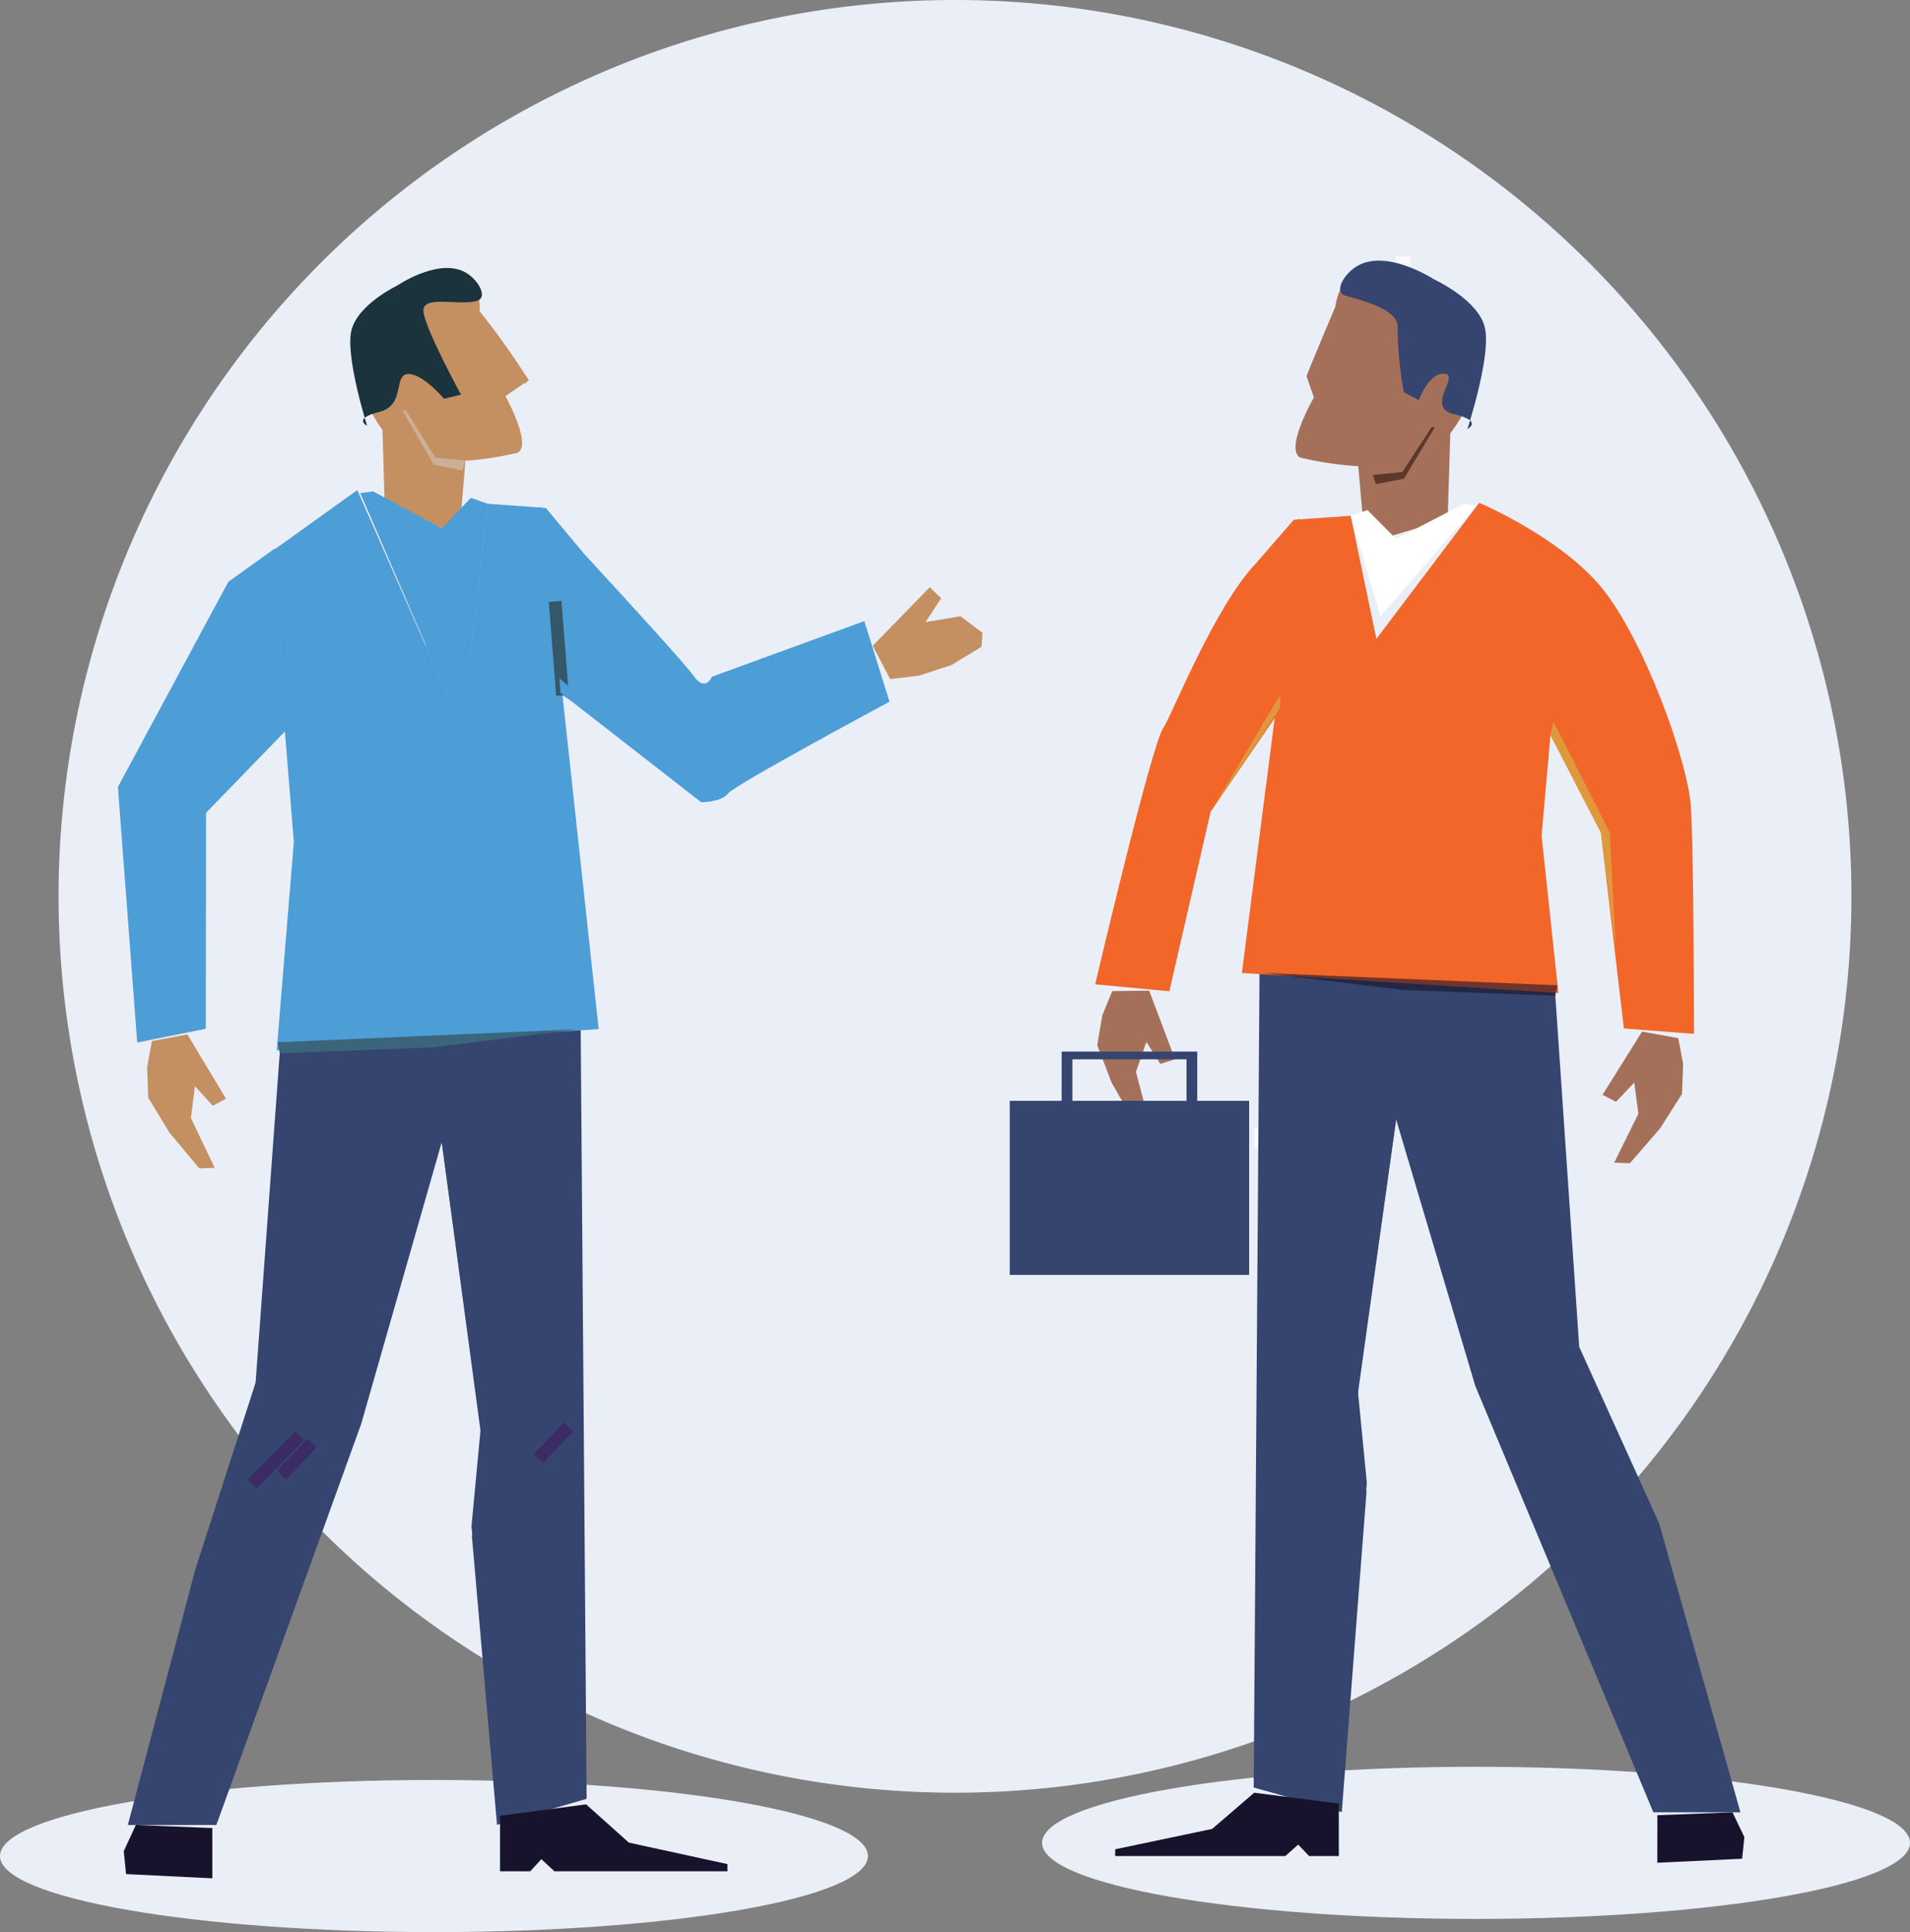 <svg id="grafika_6" xmlns="http://www.w3.org/2000/svg" xmlns:xlink="http://www.w3.org/1999/xlink" width="150" height="151.749" viewBox="0 0 150 151.749">
  <rect x="0" y="0" width="150" height="151.749" fill="#808080" stroke="none"/>
  <defs>
    <clipPath id="clip-path">
      <rect id="Rectangle_1341" data-name="Rectangle 1341" width="150" height="151.749" fill="none"/>
    </clipPath>
    <clipPath id="clip-path-3">
      <rect id="Rectangle_1339" data-name="Rectangle 1339" width="23.152" height="1.794" transform="translate(99.157 76.413)" fill="none"/>
    </clipPath>
  </defs>
  <g id="Group_1717" data-name="Group 1717" clip-path="url(#clip-path)">
    <g id="Group_1716" data-name="Group 1716">
      <g id="Group_1715" data-name="Group 1715" clip-path="url(#clip-path)">
        <path id="Path_13974" data-name="Path 13974" d="M145.4,70.4A70.4,70.4,0,1,1,75,0a70.4,70.4,0,0,1,70.4,70.4" fill="#eaeff7"/>
        <path id="Path_13975" data-name="Path 13975" d="M150,144.738c0,3.3-15.259,5.974-34.081,5.974s-34.081-2.675-34.081-5.974,15.258-5.974,34.081-5.974S150,141.439,150,144.738" fill="#eaeff7"/>
        <path id="Path_13976" data-name="Path 13976" d="M68.162,145.775c0,3.3-15.259,5.974-34.081,5.974S0,149.074,0,145.775,15.258,139.8,34.081,139.8s34.081,2.675,34.081,5.974" fill="#eaeff7"/>
        <path id="Path_13977" data-name="Path 13977" d="M16.867,134.891l.808-3.344a8.25,8.25,0,0,1-1.123-.2,8.553,8.553,0,0,1-1.719-.639l-.809,3.348a8.6,8.6,0,0,0,2.843.832" fill="#70b3c6"/>
        <path id="Path_13978" data-name="Path 13978" d="M45.11,94.233l-.4-1.6c-.827.264-1.67.5-2.528.707-.534.129-1.069.243-1.6.346l.4,1.6q.8-.156,1.6-.347,1.281-.309,2.529-.7" fill="#35456f"/>
        <path id="Path_13979" data-name="Path 13979" d="M30.038,33.76s-2.939-3.731-2.079-8.017c.454-2.261,6.093-3.932,8.023-3.932s1.679,2.62,1.679,2.62a62.123,62.123,0,0,1,3.855,5.42L39.7,31.118s2.124,3.857.945,4.44a23.949,23.949,0,0,1-4.089.628l-.486,5.707-5.847-1.817Z" fill="#c49062"/>
        <path id="Path_13980" data-name="Path 13980" d="M33.256,24.471c-.123-1.352,2.788-.419,4.213-.847.906-.272.031-1.813-1.107-2.327-2.111-.953-5.158,1.127-5.158,1.127S28.1,23.9,27.6,25.945s1.229,7.495,1.229,7.495-1.156-.569.939-1.083,1.111-2.866,2.236-2.98,2.866,1.938,2.866,1.938L36.205,31s-2.826-5.174-2.949-6.526" fill="#1a333c"/>
        <path id="Path_13981" data-name="Path 13981" d="M31.6,32.226l2.462,4.264,2.25.464.246-.768L34.2,35.942l-2.331-3.716Z" fill="#ccaf97"/>
        <path id="Path_13982" data-name="Path 13982" d="M40.572,29.032l-2.15-3.607,3.1,4.426-.289.3Z" fill="#c49062"/>
        <path id="Path_13983" data-name="Path 13983" d="M46.07,141.281l-7.037,2.044-1.971-22.654.79-7.427L34.692,89.7,28.37,111.822,16.992,143.335H10.039l5.31-20.1,4.725-14.649,1.975-26.958,14.932-.965,8.615-.931Z" fill="#35456f"/>
        <path id="Path_13984" data-name="Path 13984" d="M67.879,48.781,55.9,53.155s-.5,1.264-1.451-.1c-.6-.859-5.23-5.926-8.563-9.544L42.867,39.9l-.343-.025-.089-.1.01.09-4.124-.3L36.269,57.222,28.054,38.495l-9.719,6.974-2.614,4.588-.632,9.956,7.039-5.594.948,11.7-1.343,16.37,25.285-1.659-2.842-26.22,2.074,1.338,8.827,7.062s1.581,0,2.1-.687,12.68-7.21,12.68-7.21Z" fill="#4d9dd7"/>
        <path id="Path_13985" data-name="Path 13985" d="M38.484,111.98l-.663,8.3,1.449,22.336-2.243-22.737.734-7.817L34.691,89.7l.869-3.082Z" fill="#35456f"/>
        <line id="Line_782" data-name="Line 782" x1="2.37" y2="2.529" transform="translate(22.128 113.323)" fill="none" stroke="#3b2c64" stroke-width="1"/>
        <path id="Path_13986" data-name="Path 13986" d="M57.132,146.97H43.541l-1.027-.948-.869.948H39.27v-4.357l6.757-.9,3.361,3.007,7.744,1.686Z" fill="#18132c"/>
        <path id="Path_13987" data-name="Path 13987" d="M16.676,147.524,9.9,147.192l-.18-1.8.948-2.055,6.005.237Z" fill="#18132c"/>
        <path id="Path_13988" data-name="Path 13988" d="M36.27,57.222l-7.978-18.49,1.009-.14L34.691,41.5l2.289-2.4,1.341.474Z" fill="#4d9dd7"/>
        <path id="Path_13989" data-name="Path 13989" d="M35.166,43.868l1.86,6.812-.756,6.542-2.845-6.485,1.03-6.711-1.03-1.106,1.186-1.5,1.266,1.422Z" fill="#4d9dd7"/>
        <path id="Path_13990" data-name="Path 13990" d="M26.158,42.13,36.27,57.222,28.054,38.495l-1.659,2.213,1.546.075Z" fill="#4d9dd7"/>
        <path id="Path_13991" data-name="Path 13991" d="M40.855,40.787,36.27,57.222l2.052-17.649Z" fill="#4d9dd7"/>
        <path id="Path_13992" data-name="Path 13992" d="M21.97,82.731l12.089-.474,11.3-1.422L21.812,81.862Z" fill="#3a657b"/>
        <path id="Path_13993" data-name="Path 13993" d="M36.879,80.662l.2-.007-.711-23.421,4.581-16.183L40.757,41l-4.59,16.213v.016Z" fill="#4d9dd7"/>
        <line id="Line_783" data-name="Line 783" x2="0.474" y2="5.057" transform="translate(21.654 49.32)" fill="none" stroke="#362c62" stroke-width="1"/>
        <line id="Line_784" data-name="Line 784" x2="0.582" y2="7.378" transform="translate(43.594 47.236)" fill="none" stroke="#345869" stroke-width="1"/>
        <path id="Path_13994" data-name="Path 13994" d="M73.018,46.121l.895.863L72.686,48.86l2.746-.461,1.726,1.3-.071,1.1L74.72,52.235l-2.545.835-2.269.264-1.37-2.614Z" fill="#c49062"/>
        <line id="Line_785" data-name="Line 785" x1="3.704" y2="3.787" transform="translate(19.802 112.77)" fill="none" stroke="#3b2c64" stroke-width="1"/>
        <line id="Line_786" data-name="Line 786" x1="2.37" y2="2.529" transform="translate(42.277 112.059)" fill="none" stroke="#3b2c64" stroke-width="1"/>
        <path id="Path_13995" data-name="Path 13995" d="M43.936,53.271l.079,1.131,11.062,8.612Z" fill="#4d9dd7"/>
        <path id="Path_13996" data-name="Path 13996" d="M16.834,58.617h0l5.215-4-.237-1.106-5.685,5.084Z" fill="#7c9cd5"/>
        <path id="Path_13997" data-name="Path 13997" d="M16.185,63.835l6.706-6.917L21.583,43.075,17.93,45.7,9.259,61.807l1.517,20.076L16.162,80.8Z" fill="#4d9dd7"/>
        <path id="Path_13998" data-name="Path 13998" d="M17.75,86.292l-1.04.556-1.4-1.54-.319,2.5,1.867,3.912-1.209.044-2.33-2.792-1.681-2.757-.081-2.417.371-2.033,2.788-.522Z" fill="#c49062"/>
        <path id="Path_13999" data-name="Path 13999" d="M110.749,25.395h-1.124V23.347h-1.831V22.19h1.831V20.143h1.124V22.19h1.831v1.157h-1.831Z" fill="#fbfbfc"/>
        <path id="Path_14000" data-name="Path 14000" d="M102.64,93.075h-1.576V90.2H98.5V88.58h2.568V85.708h1.576V88.58h2.568V90.2H102.64Z" fill="#fbfbfc"/>
        <path id="Path_14001" data-name="Path 14001" d="M113.9,34.03s3.258-3.979,2.305-8.55c-.5-2.411-6.755-4.193-8.894-4.193s-2.439,2.794-2.439,2.794-1.948,4.605-2.265,5.466l.577,1.666s-2.354,4.113-1.047,4.734a27.545,27.545,0,0,0,4.533.671l.538,6.086,6.483-1.939Z" fill="#a5705a"/>
        <path id="Path_14002" data-name="Path 14002" d="M109.76,25.79c.136-1.441-2.513-2.113-4.093-2.569-1-.29-.034-1.934,1.227-2.482,2.34-1.017,5.718,1.2,5.718,1.2s3.446,1.571,3.991,3.756-1.362,7.993-1.362,7.993,1.281-.607-1.042-1.155.5-3.056-.746-3.178-2.022,2.067-2.022,2.067l-1.187-.617a29.592,29.592,0,0,1-.484-5.016" fill="#35456f"/>
        <path id="Path_14003" data-name="Path 14003" d="M112.682,33.56l-2.421,4.033-2.212.439-.242-.726,2.322-.231,2.292-3.515Z" fill="#5c382c"/>
        <path id="Path_14004" data-name="Path 14004" d="M98.457,140.393l6.919,1.933,1.938-25.1-.777-7.026,3.108-22.274,6.215,20.928,13.985,33.485h6.837L130.3,119.644l-6.277-13.857L122.075,77.16l-14.681-.913-8.471-.881Z" fill="#35456f"/>
        <path id="Path_14005" data-name="Path 14005" d="M86.008,77.31s4.428-18.868,5.361-20.156c.589-.813,3.995-9.494,7.272-12.917l2.965-3.414.337-.024.088-.09-.01.085,4.054-.285,2.018,9.664,8.078-10.683s6.269,2.654,9.556,6.6,6.837,13.595,7.07,17.321.233,17.789.233,17.789l-5.5-.424-1.8-15.373-3.962-7.673-.7,7.9,1.321,12.359-24.861-1.57,2.794-21.676L100.377,56l-5.3,7.754-3.242,14.1Z" fill="#f2662a"/>
        <path id="Path_14006" data-name="Path 14006" d="M105.916,109l.652,7.849-1.424,24.8,2.2-25.183-.721-7.394,3.018-21.154-.854-2.915Z" fill="#35456f"/>
        <line id="Line_787" data-name="Line 787" x2="2.331" y2="2.392" transform="translate(119.667 110.272)" fill="#35456f"/>
        <path id="Path_14007" data-name="Path 14007" d="M87.58,145.775h13.363l1.01-.9.855.9h2.335v-4.121L98.5,140.8l-3.305,2.843-7.614,1.6Z" fill="#18132c"/>
        <path id="Path_14008" data-name="Path 14008" d="M130.156,146.3l6.659-.314.178-1.7-.932-1.943-5.9.224Z" fill="#18132c"/>
        <path id="Path_14009" data-name="Path 14009" d="M108.414,48.393l7.524-8.678-.992-.133-5.3,2.749-2.251-2.27-1.318.449Z" fill="#fff"/>
        <path id="Path_14010" data-name="Path 14010" d="M125.852,85.989l1.062.546,1.43-1.512.325,2.452-1.9,3.842,1.234.044,2.378-2.743,1.716-2.707.083-2.374-.379-2-2.846-.513Z" fill="#a5705a"/>
        <g id="Group_1714" data-name="Group 1714" opacity="0.6">
          <g id="Group_1713" data-name="Group 1713">
            <g id="Group_1712" data-name="Group 1712" clip-path="url(#clip-path-3)">
              <path id="Path_14011" data-name="Path 14011" d="M122.154,78.207l-11.887-.448-11.11-1.346,23.152.972Z" fill="#18132c"/>
            </g>
          </g>
        </g>
        <path id="Path_14012" data-name="Path 14012" d="M126.893,74.521,125.728,65.4l-3.963-7.673L122,56.681l4.425,8.695Z" fill="#df993d"/>
        <line id="Line_788" data-name="Line 788" x2="3.642" y2="3.583" transform="translate(120.643 109.749)" fill="#35456f"/>
        <line id="Line_789" data-name="Line 789" x2="2.331" y2="2.392" transform="translate(99.856 109.076)" fill="#35456f"/>
        <path id="Path_14013" data-name="Path 14013" d="M100.555,54.553l-.039,1.068-5.438,8.136Z" fill="#df993d"/>
        <path id="Path_14014" data-name="Path 14014" d="M92.28,83.2l-1.154.36-1.094-1.724-.822,2.356,1.085,4.092-1.221-.162L87.3,85.033,86.17,82.087l.4-2.347.781-1.9,2.9-.031Z" fill="#a5705a"/>
        <path id="Path_14015" data-name="Path 14015" d="M79.3,86.461v13.67H98.1V86.461H94.024V82.59H83.376v3.871Zm13.883,0H84.218V83.2h8.964Z" fill="#35456f"/>
      </g>
    </g>
  </g>
</svg>
